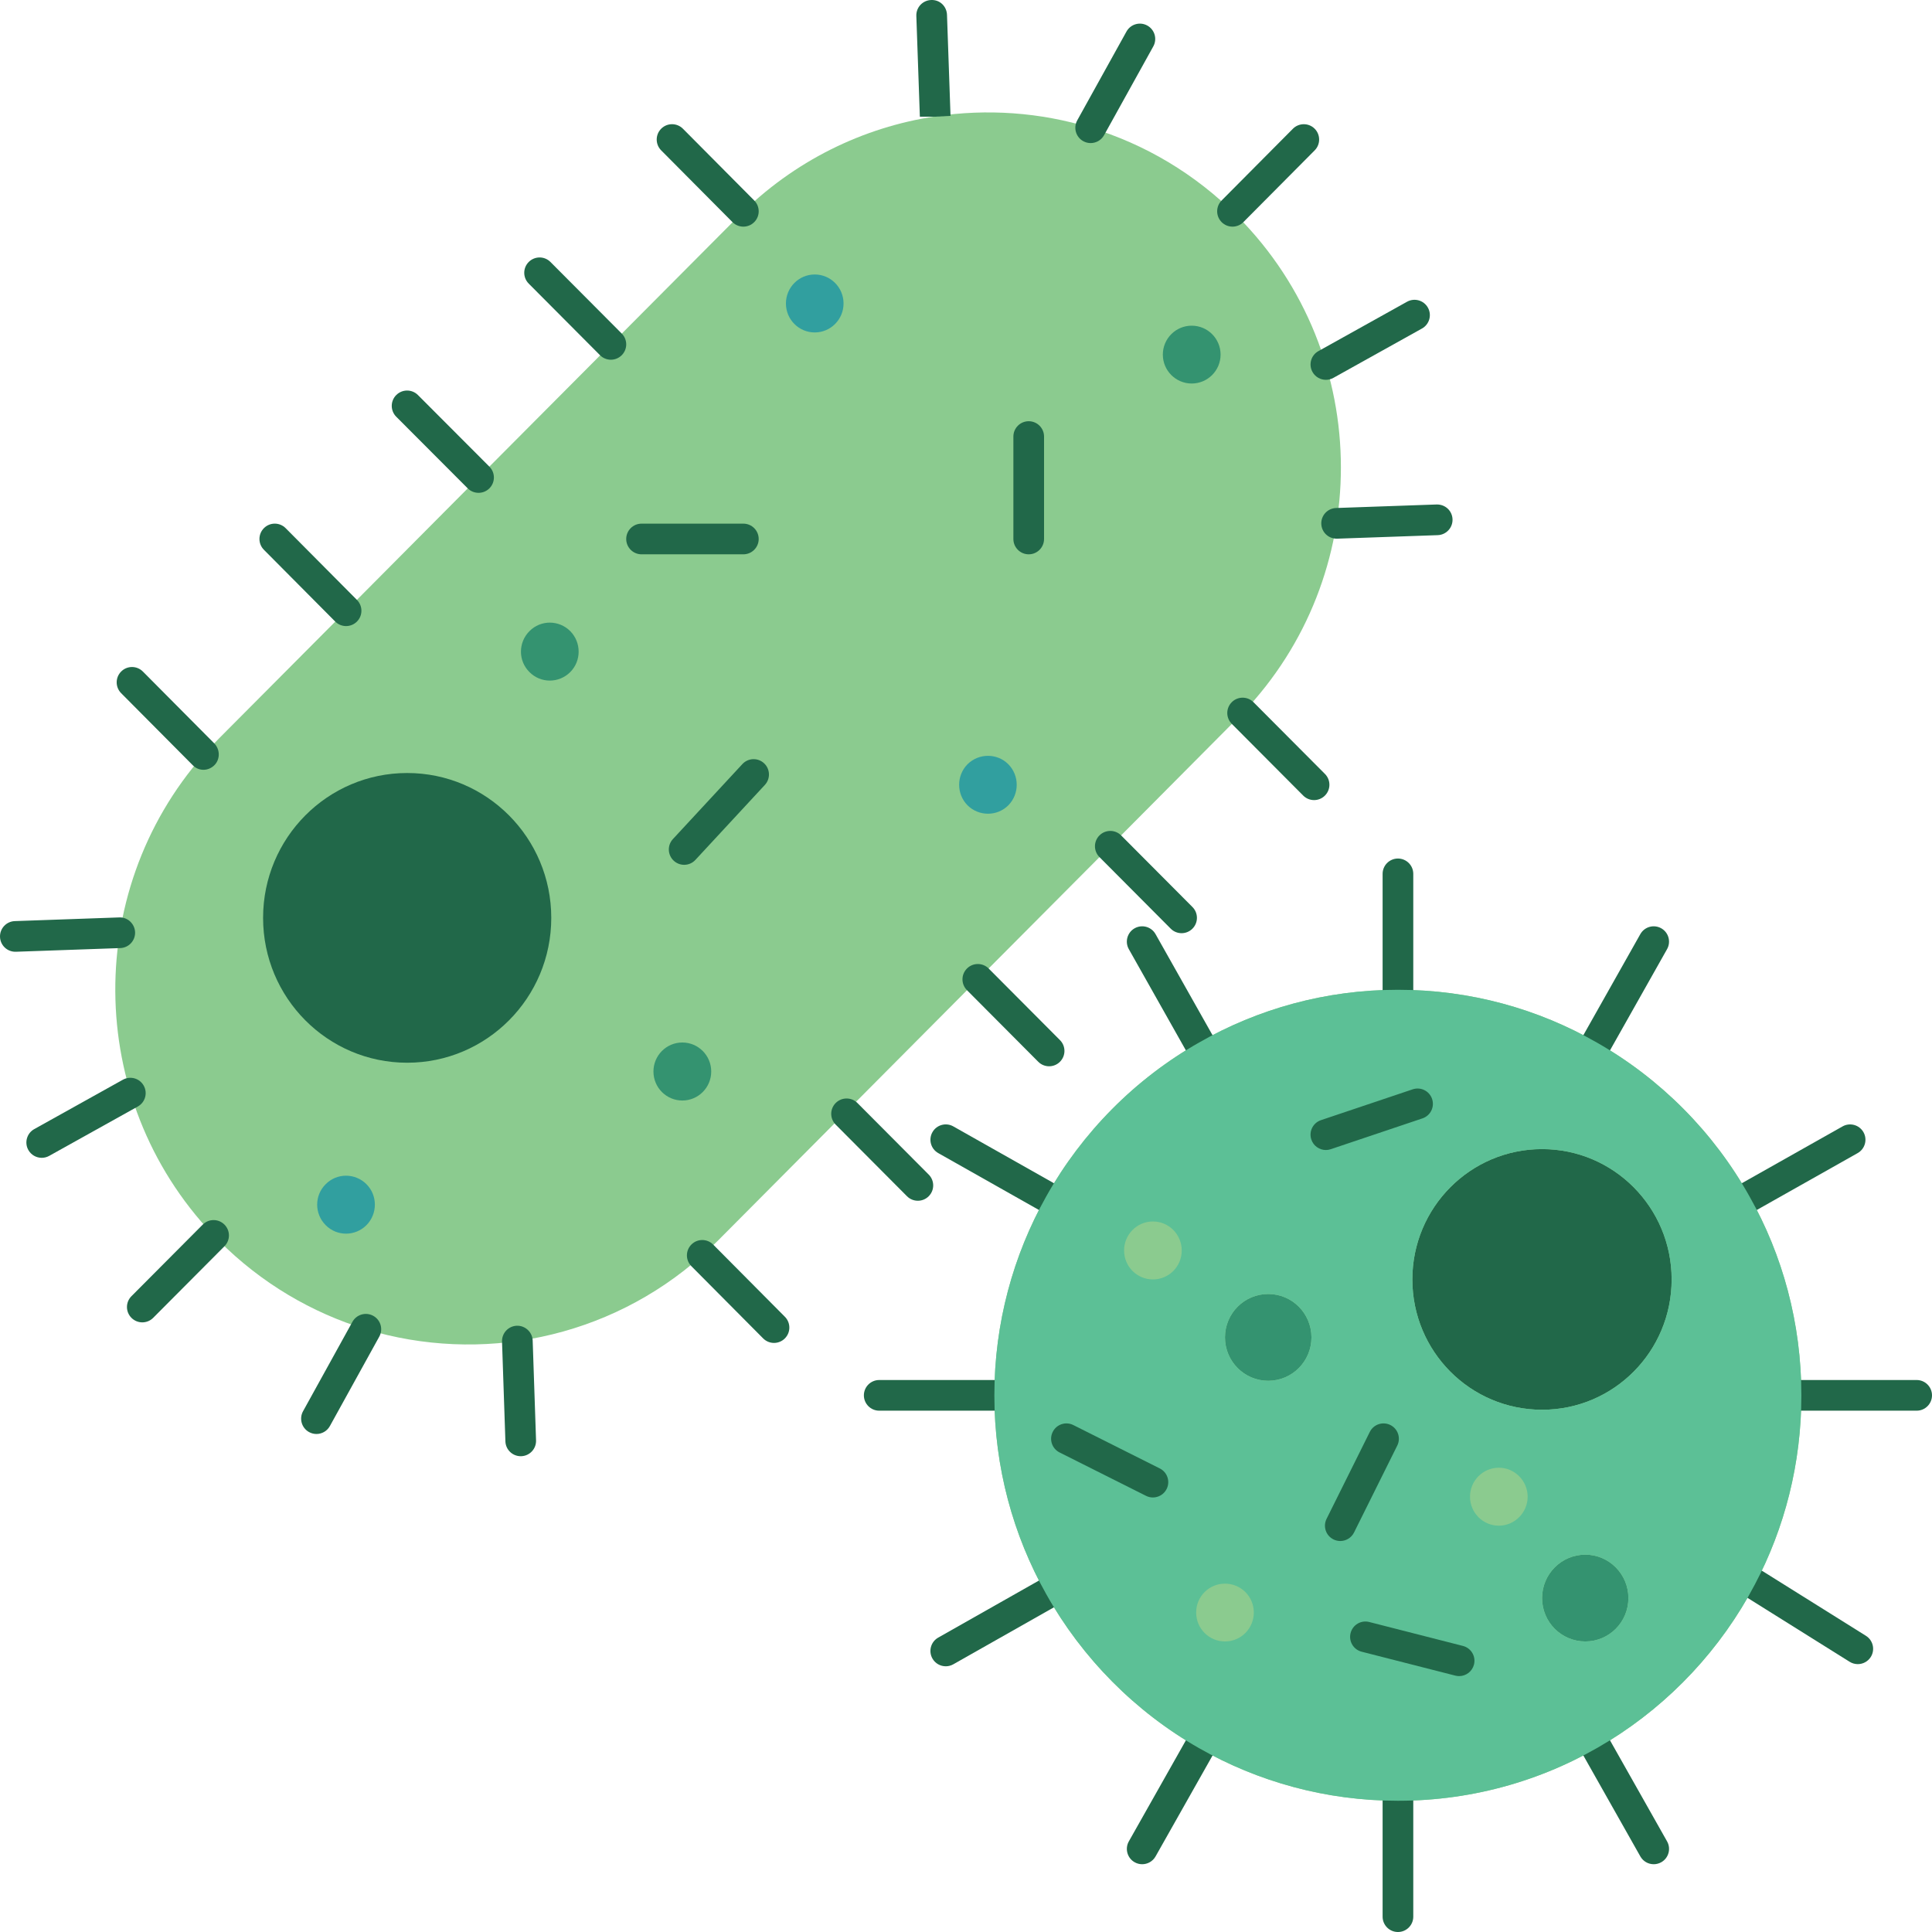 <?xml version="1.0" encoding="UTF-8"?><svg xmlns="http://www.w3.org/2000/svg" xmlns:xlink="http://www.w3.org/1999/xlink" height="126.0" preserveAspectRatio="xMidYMid meet" version="1.0" viewBox="-0.0 -0.0 126.0 126.0" width="126.0" zoomAndPan="magnify"><g><g><g fill="#8bcb8f" id="change1_4"><path d="M114.1,78.031c-2.34-4.19-5.8-7.67-9.96-10.04c-3.82-2.19-8.25-3.44-12.97-3.44 c-4.72,0-9.14,1.25-12.97,3.44c-4.16,2.36-7.62,5.85-9.97,10.04c-2.15,3.83-3.38,8.26-3.38,12.97c0,4.71,1.23,9.13,3.38,12.96 c2.35,4.19,5.81,7.68,9.97,10.05c3.83,2.18,8.25,3.43,12.97,3.43c10.1,0,18.87-5.72,23.28-14.11c1.94-3.68,3.03-7.88,3.03-12.33 C117.48,86.291,116.26,81.861,114.1,78.031z" fill="inherit"/><path d="M80.71,46.841c0.11-0.11,0.22-0.22,0.33-0.34c4.27-4.47,6.41-10.24,6.41-16.02 c0-5.92-2.25-11.85-6.74-16.37c-2.77-2.79-6.08-4.72-9.58-5.78c-3.29-1.01-6.76-1.25-10.14-0.74c-4.69,0.71-9.21,2.88-12.83,6.52 l-16.95,17.03l-8.64,8.69l-8.3,8.34c-0.34,0.34-0.66,0.69-0.98,1.04c-8.01,9.09-7.68,23,0.98,31.7c2.77,2.78,6.08,4.71,9.59,5.78 c7.44,2.26,15.8,0.66,21.94-4.82c0.35-0.31,0.69-0.63,1.02-0.96l16.95-17.04l8.64-8.68L80.71,46.841z" fill="inherit"/></g><g id="change2_1"><ellipse cx="53.135" cy="19.791" fill="#319f9f" rx="1.879" ry="1.89"/></g><g id="change2_2"><path d="M21.24,79.901c-0.74-0.74-0.74-1.94,0-2.67c0.73-0.74,1.92-0.74,2.66,0c0.73,0.73,0.73,1.93,0,2.67 C23.16,80.641,21.97,80.641,21.24,79.901z" fill="#319f9f"/></g><g id="change2_3"><path d="M65.76,52.521c-0.73,0.73-1.92,0.73-2.66,0c-0.73-0.74-0.73-1.94,0-2.68 c0.74-0.73,1.93-0.73,2.66,0C66.49,50.581,66.49,51.781,65.76,52.521z" fill="#319f9f"/></g><g id="change1_1"><ellipse cx="75.19" cy="81.551" fill="#8bcb8f" rx="1.88" ry="1.89"/></g><g id="change1_2"><path d="M79.89,103.281c1.04,0,1.88,0.84,1.88,1.88c0,1.05-0.84,1.89-1.88,1.89 c-1.04,0-1.88-0.84-1.88-1.89C78.01,104.121,78.85,103.281,79.89,103.281z" fill="#8bcb8f"/></g><g id="change1_3"><ellipse cx="97.75" cy="97.611" fill="#8bcb8f" rx="1.88" ry="1.89"/></g><g id="change3_1"><ellipse cx="82.71" cy="87.221" fill="#349370" rx="2.82" ry="2.83"/></g><g id="change3_2"><path d="M103.39,101.391c1.55,0,2.81,1.27,2.81,2.83c0,1.57-1.26,2.83-2.81,2.83 c-1.56,0-2.82-1.26-2.82-2.83C100.57,102.661,101.83,101.391,103.39,101.391z" fill="#349370"/></g><g id="change3_3"><ellipse cx="77.72" cy="23.126" fill="#349370" rx="1.883" ry="1.886"/></g><g id="change3_4"><ellipse cx="44.5" cy="69.881" fill="#349370" rx="1.884" ry="1.892"/></g><g id="change3_5"><path d="M37.19,43.831c-0.74,0.74-1.93,0.74-2.66,0c-0.74-0.73-0.74-1.93,0-2.67 c0.73-0.74,1.92-0.74,2.66,0C37.92,41.901,37.92,43.101,37.19,43.831z" fill="#349370"/></g><g id="change4_1"><ellipse cx="26.555" cy="59.861" fill="#216849" rx="9.397" ry="9.447"/></g><g id="change4_2"><path d="M100.57,74.941c4.67,0,8.45,3.81,8.45,8.5c0,4.7-3.78,8.5-8.45,8.5c-4.68,0-8.46-3.8-8.46-8.5 C92.11,78.751,95.89,74.941,100.57,74.941z" fill="#216849"/></g><g fill="#216849" id="change4_6"><path d="M91.17,55.991c-0.552,0-1,0.448-1,1v7.56c0,0.552,0.448,1,1,1s1-0.448,1-1v-7.56 C92.17,56.439,91.722,55.991,91.17,55.991z" fill="inherit"/><path d="M91.17,116.441c-0.552,0-1,0.448-1,1v7.56c0,0.552,0.448,1,1,1s1-0.448,1-1v-7.56 C92.17,116.888,91.722,116.441,91.17,116.441z" fill="inherit"/><path d="M65.85,91.001c0-0.552-0.448-1-1-1h-7.51c-0.552,0-1,0.448-1,1s0.448,1,1,1h7.51 C65.402,92.001,65.85,91.553,65.85,91.001z" fill="inherit"/><path d="M125,90.001h-7.52c-0.552,0-1,0.448-1,1s0.448,1,1,1H125c0.552,0,1-0.448,1-1 S125.552,90.001,125,90.001z" fill="inherit"/><path d="M105.011,113.519c-0.271-0.48-0.88-0.651-1.362-0.379c-0.481,0.271-0.65,0.881-0.379,1.362 l3.71,6.57c0.184,0.326,0.522,0.508,0.872,0.508c0.167,0,0.335-0.042,0.491-0.129c0.481-0.271,0.65-0.881,0.379-1.362 L105.011,113.519z" fill="inherit"/><path d="M75.361,60.92c-0.271-0.481-0.88-0.65-1.362-0.38c-0.481,0.271-0.651,0.881-0.38,1.362l3.71,6.58 c0.184,0.326,0.523,0.509,0.872,0.509c0.167,0,0.335-0.042,0.49-0.129c0.481-0.271,0.651-0.881,0.38-1.362L75.361,60.92z" fill="inherit"/><path d="M68.722,77.16l-6.55-3.7c-0.48-0.271-1.09-0.102-1.362,0.379 c-0.271,0.481-0.102,1.091,0.379,1.362l6.55,3.7c0.155,0.088,0.324,0.129,0.491,0.129c0.349,0,0.688-0.183,0.872-0.508 C69.372,78.041,69.203,77.431,68.722,77.16z" fill="inherit"/><path d="M121.691,106.683l-6.71-4.2c-0.469-0.292-1.084-0.15-1.378,0.317 c-0.293,0.468-0.151,1.085,0.317,1.378l6.71,4.2c0.165,0.103,0.349,0.152,0.53,0.152c0.333,0,0.659-0.167,0.849-0.469 C122.301,107.593,122.159,106.976,121.691,106.683z" fill="inherit"/><path d="M108.341,60.54c-0.48-0.27-1.091-0.101-1.362,0.38l-3.71,6.58 c-0.271,0.481-0.101,1.091,0.38,1.362c0.155,0.087,0.324,0.129,0.49,0.129c0.349,0,0.688-0.183,0.872-0.509l3.71-6.58 C108.992,61.421,108.822,60.811,108.341,60.54z" fill="inherit"/><path d="M78.692,113.14c-0.48-0.272-1.091-0.102-1.362,0.379l-3.71,6.57 c-0.271,0.481-0.102,1.091,0.379,1.362c0.155,0.088,0.324,0.129,0.491,0.129c0.349,0,0.688-0.183,0.872-0.508l3.71-6.57 C79.342,114.021,79.173,113.411,78.692,113.14z" fill="inherit"/><path d="M114.591,78.902l6.56-3.7c0.481-0.271,0.651-0.881,0.38-1.362c-0.271-0.48-0.881-0.649-1.362-0.38 l-6.56,3.7c-0.481,0.271-0.651,0.881-0.38,1.362c0.184,0.326,0.523,0.509,0.872,0.509 C114.268,79.031,114.436,78.989,114.591,78.902z" fill="inherit"/><path d="M67.737,103.091l-6.55,3.71c-0.481,0.272-0.649,0.882-0.377,1.363 c0.184,0.325,0.522,0.507,0.871,0.507c0.167,0,0.336-0.042,0.492-0.13l6.55-3.71c0.481-0.272,0.649-0.882,0.377-1.363 C68.828,102.987,68.216,102.819,67.737,103.091z" fill="inherit"/></g><g id="change5_1"><path d="M117.48,91.001c0,4.45-1.09,8.65-3.03,12.33c-4.41,8.39-13.18,14.11-23.28,14.11 c-4.72,0-9.14-1.25-12.97-3.43c-4.16-2.37-7.62-5.86-9.97-10.05c-2.15-3.83-3.38-8.25-3.38-12.96s1.23-9.14,3.38-12.97 c2.35-4.19,5.81-7.68,9.97-10.04c3.83-2.19,8.25-3.44,12.97-3.44s9.15,1.25,12.97,3.44c4.16,2.37,7.62,5.85,9.96,10.04 C116.26,81.861,117.48,86.291,117.48,91.001z M109.02,83.441c0-4.69-3.78-8.5-8.45-8.5c-4.68,0-8.46,3.81-8.46,8.5 c0,4.7,3.78,8.5,8.46,8.5C105.24,91.941,109.02,88.141,109.02,83.441z M106.2,104.221c0-1.56-1.26-2.83-2.81-2.83 c-1.56,0-2.82,1.27-2.82,2.83c0,1.57,1.26,2.83,2.82,2.83C104.94,107.051,106.2,105.791,106.2,104.221z M99.63,97.611 c0-1.04-0.85-1.89-1.88-1.89c-1.04,0-1.88,0.85-1.88,1.89s0.84,1.89,1.88,1.89C98.78,99.501,99.63,98.651,99.63,97.611z M85.53,87.221c0-1.57-1.26-2.83-2.82-2.83c-1.56,0-2.82,1.26-2.82,2.83c0,1.56,1.26,2.83,2.82,2.83 C84.27,90.051,85.53,88.781,85.53,87.221z M81.77,105.161c0-1.04-0.84-1.88-1.88-1.88c-1.04,0-1.88,0.84-1.88,1.88 c0,1.05,0.84,1.89,1.88,1.89C80.93,107.051,81.77,106.211,81.77,105.161z M77.07,81.551c0-1.04-0.84-1.89-1.88-1.89 s-1.88,0.85-1.88,1.89c0,1.05,0.84,1.89,1.88,1.89S77.07,82.601,77.07,81.551z" fill="#5cc096"/></g><g fill="#216849" id="change4_8"><path d="M81.09,14.486l4.65-4.68c0.389-0.392,0.387-1.025-0.004-1.415 c-0.392-0.389-1.024-0.386-1.415,0.004l-4.65,4.68c-0.389,0.392-0.387,1.025,0.004,1.415c0.195,0.194,0.45,0.291,0.705,0.291 C80.637,14.781,80.894,14.682,81.09,14.486z" fill="inherit"/><path d="M60.725,0.001c-0.552,0.02-0.983,0.482-0.964,1.035l0.23,6.575h1l1-0.055l-0.23-6.59 C61.74,0.414,61.298-0.026,60.725,0.001z" fill="inherit"/><path d="M93.695,32.901l-6.56,0.23c-0.552,0.02-0.983,0.482-0.964,1.035 c0.019,0.54,0.463,0.965,0.999,0.965c0.012,0,0.023,0,0.036,0l6.56-0.23c0.552-0.02,0.983-0.482,0.964-1.035 C94.71,33.314,94.26,32.89,93.695,32.901z" fill="inherit"/><path d="M33.707,86.461c-0.552,0.019-0.984,0.481-0.966,1.033l0.22,6.51 c0.019,0.541,0.462,0.966,0.999,0.966c0.011,0,0.023,0,0.034,0c0.552-0.019,0.984-0.481,0.966-1.033l-0.22-6.51 C34.721,86.875,34.247,86.443,33.707,86.461z" fill="inherit"/><path d="M8.81,60.796c-0.02-0.552-0.494-0.992-1.035-0.964l-6.81,0.24 c-0.552,0.02-0.984,0.483-0.964,1.035C0.02,61.646,0.464,62.071,1,62.071c0.012,0,0.024,0,0.036,0l6.81-0.24 C8.397,61.811,8.829,61.347,8.81,60.796z" fill="inherit"/><path d="M72.005,8.816l3.21-5.79c0.268-0.483,0.093-1.092-0.39-1.359c-0.482-0.269-1.091-0.094-1.359,0.39 l-3.21,5.79c-0.268,0.483-0.093,1.092,0.39,1.359c0.154,0.085,0.32,0.125,0.484,0.125C71.481,9.331,71.822,9.145,72.005,8.816z" fill="inherit"/><path d="M85.597,24.258c0.183,0.328,0.523,0.513,0.875,0.513c0.165,0,0.332-0.041,0.486-0.126l5.78-3.22 c0.482-0.269,0.656-0.878,0.387-1.36c-0.269-0.481-0.875-0.655-1.36-0.387l-5.78,3.22C85.501,23.166,85.328,23.775,85.597,24.258 z" fill="inherit"/><path d="M24.343,85.815c-0.483-0.266-1.092-0.092-1.359,0.392l-3.22,5.83 c-0.267,0.483-0.091,1.092,0.392,1.359c0.153,0.084,0.319,0.125,0.482,0.125c0.353,0,0.694-0.187,0.876-0.517l3.22-5.83 C25.003,86.691,24.827,86.082,24.343,85.815z" fill="inherit"/><path d="M9.374,70.804c-0.269-0.482-0.875-0.655-1.36-0.387l-5.78,3.22 c-0.482,0.269-0.656,0.878-0.387,1.36C2.03,75.325,2.37,75.51,2.721,75.51c0.165,0,0.332-0.041,0.486-0.126l5.78-3.22 C9.469,71.896,9.643,71.286,9.374,70.804z" fill="inherit"/><path d="M27.258,25.764c-0.39-0.391-1.023-0.392-1.415-0.001c-0.391,0.39-0.392,1.023-0.001,1.415 l4.66,4.67c0.195,0.196,0.452,0.293,0.708,0.293c0.255,0,0.511-0.097,0.707-0.292c0.391-0.39,0.392-1.023,0.001-1.415 L27.258,25.764z" fill="inherit"/><path d="M64.479,63.165c-0.389-0.391-1.022-0.392-1.414-0.003c-0.392,0.39-0.393,1.023-0.003,1.414 l4.65,4.67c0.195,0.196,0.452,0.294,0.708,0.294c0.255,0,0.51-0.097,0.706-0.292c0.392-0.39,0.393-1.023,0.003-1.414 L64.479,63.165z" fill="inherit"/><path d="M35.899,17.085c-0.389-0.391-1.021-0.392-1.414-0.003c-0.392,0.39-0.393,1.023-0.003,1.414 l4.65,4.67c0.195,0.196,0.452,0.294,0.708,0.294c0.255,0,0.51-0.097,0.706-0.292c0.392-0.39,0.393-1.023,0.003-1.414 L35.899,17.085z" fill="inherit"/><path d="M73.119,54.485c-0.389-0.391-1.021-0.392-1.414-0.003c-0.392,0.39-0.393,1.023-0.003,1.414 l4.65,4.67c0.195,0.196,0.452,0.294,0.708,0.294c0.255,0,0.51-0.097,0.706-0.292c0.392-0.39,0.393-1.023,0.003-1.414 L73.119,54.485z" fill="inherit"/><path d="M22.57,40.831c0.255,0,0.51-0.097,0.705-0.291c0.392-0.389,0.394-1.022,0.005-1.414l-4.65-4.68 c-0.39-0.393-1.023-0.395-1.414-0.005c-0.392,0.389-0.394,1.022-0.005,1.414l4.65,4.68C22.056,40.732,22.313,40.831,22.57,40.831 z" fill="inherit"/><path d="M55.919,71.935c-0.389-0.391-1.022-0.392-1.414-0.003c-0.392,0.39-0.393,1.023-0.003,1.414 l4.65,4.67c0.195,0.196,0.452,0.294,0.708,0.294c0.255,0,0.51-0.097,0.706-0.292c0.392-0.39,0.393-1.023,0.003-1.414 L55.919,71.935z" fill="inherit"/><path d="M12.589,49.924c0.191,0.188,0.435,0.28,0.679,0.28c0.258,0,0.517-0.102,0.716-0.302 c0.388-0.39,0.373-1.035-0.015-1.425l-4.65-4.68c-0.39-0.393-1.023-0.395-1.414-0.005c-0.392,0.389-0.394,1.022-0.005,1.414 L12.589,49.924z" fill="inherit"/><path d="M46.509,81.166c-0.391-0.391-1.023-0.394-1.415-0.004s-0.394,1.022-0.004,1.415l4.68,4.71 c0.196,0.196,0.453,0.295,0.709,0.295c0.255,0,0.51-0.097,0.705-0.291c0.392-0.39,0.394-1.022,0.004-1.415L46.509,81.166z" fill="inherit"/><path d="M48.48,14.781c0.255,0,0.51-0.097,0.705-0.291c0.392-0.389,0.394-1.022,0.004-1.415l-4.65-4.68 c-0.391-0.392-1.023-0.394-1.415-0.004c-0.392,0.389-0.394,1.022-0.004,1.415l4.65,4.68 C47.966,14.682,48.223,14.781,48.48,14.781z" fill="inherit"/><path d="M81.749,45.795c-0.389-0.391-1.022-0.392-1.414-0.003c-0.392,0.39-0.393,1.023-0.003,1.414 l4.66,4.68c0.195,0.196,0.452,0.294,0.708,0.294c0.255,0,0.51-0.097,0.706-0.292c0.392-0.39,0.393-1.023,0.003-1.414 L81.749,45.795z" fill="inherit"/><path d="M13.222,79.865l-4.65,4.67c-0.39,0.391-0.389,1.024,0.003,1.414 c0.195,0.194,0.45,0.292,0.706,0.292c0.257,0,0.513-0.098,0.708-0.294l4.65-4.67c0.39-0.391,0.389-1.024-0.003-1.414 S13.611,79.473,13.222,79.865z" fill="inherit"/></g></g><g><g id="change4_10"><path d="M75.189,97.661c-0.15,0-0.304-0.034-0.447-0.106l-5.64-2.83c-0.494-0.248-0.693-0.849-0.445-1.342 c0.247-0.494,0.848-0.693,1.342-0.445l5.64,2.83c0.494,0.248,0.693,0.849,0.445,1.342C75.908,97.459,75.556,97.661,75.189,97.661 z" fill="#216849"/></g><g id="change4_9"><path d="M95.161,109.311c-0.082,0-0.165-0.01-0.248-0.031l-6.11-1.56 c-0.535-0.136-0.858-0.681-0.721-1.216c0.136-0.535,0.679-0.86,1.216-0.721l6.11,1.56c0.535,0.136,0.858,0.681,0.721,1.216 C96.014,109.01,95.607,109.311,95.161,109.311z" fill="#216849"/></g><g id="change4_5"><path d="M86.47,75.001c-0.418,0-0.808-0.264-0.948-0.682c-0.176-0.523,0.105-1.09,0.629-1.266l5.98-2.01 c0.525-0.176,1.091,0.106,1.266,0.629c0.176,0.523-0.105,1.09-0.629,1.266l-5.98,2.01C86.683,74.984,86.576,75.001,86.47,75.001z" fill="#216849"/></g><g id="change4_3"><path d="M87.409,100.501c-0.149,0-0.301-0.034-0.444-0.104c-0.495-0.246-0.696-0.846-0.45-1.341l2.82-5.67 c0.246-0.495,0.845-0.696,1.341-0.45c0.495,0.246,0.696,0.846,0.45,1.341l-2.82,5.67 C88.131,100.298,87.777,100.501,87.409,100.501z" fill="#216849"/></g><g id="change4_4"><path d="M67.09,36.151c-0.552,0-1-0.448-1-1v-6.68c0-0.552,0.448-1,1-1s1,0.448,1,1v6.68 C68.09,35.703,67.642,36.151,67.09,36.151z" fill="#216849"/></g><g id="change4_7"><path d="M48.48,36.151h-6.64c-0.552,0-1-0.448-1-1s0.448-1,1-1h6.64c0.552,0,1,0.448,1,1 S49.032,36.151,48.48,36.151z" fill="#216849"/></g><g id="change4_11"><path d="M44.62,56.401c-0.243,0-0.487-0.088-0.68-0.267c-0.405-0.375-0.429-1.008-0.054-1.413l4.53-4.89 c0.375-0.405,1.008-0.43,1.413-0.054c0.405,0.375,0.429,1.008,0.054,1.413l-4.53,4.89C45.157,56.293,44.889,56.401,44.62,56.401z" fill="#216849"/></g></g></g></svg>